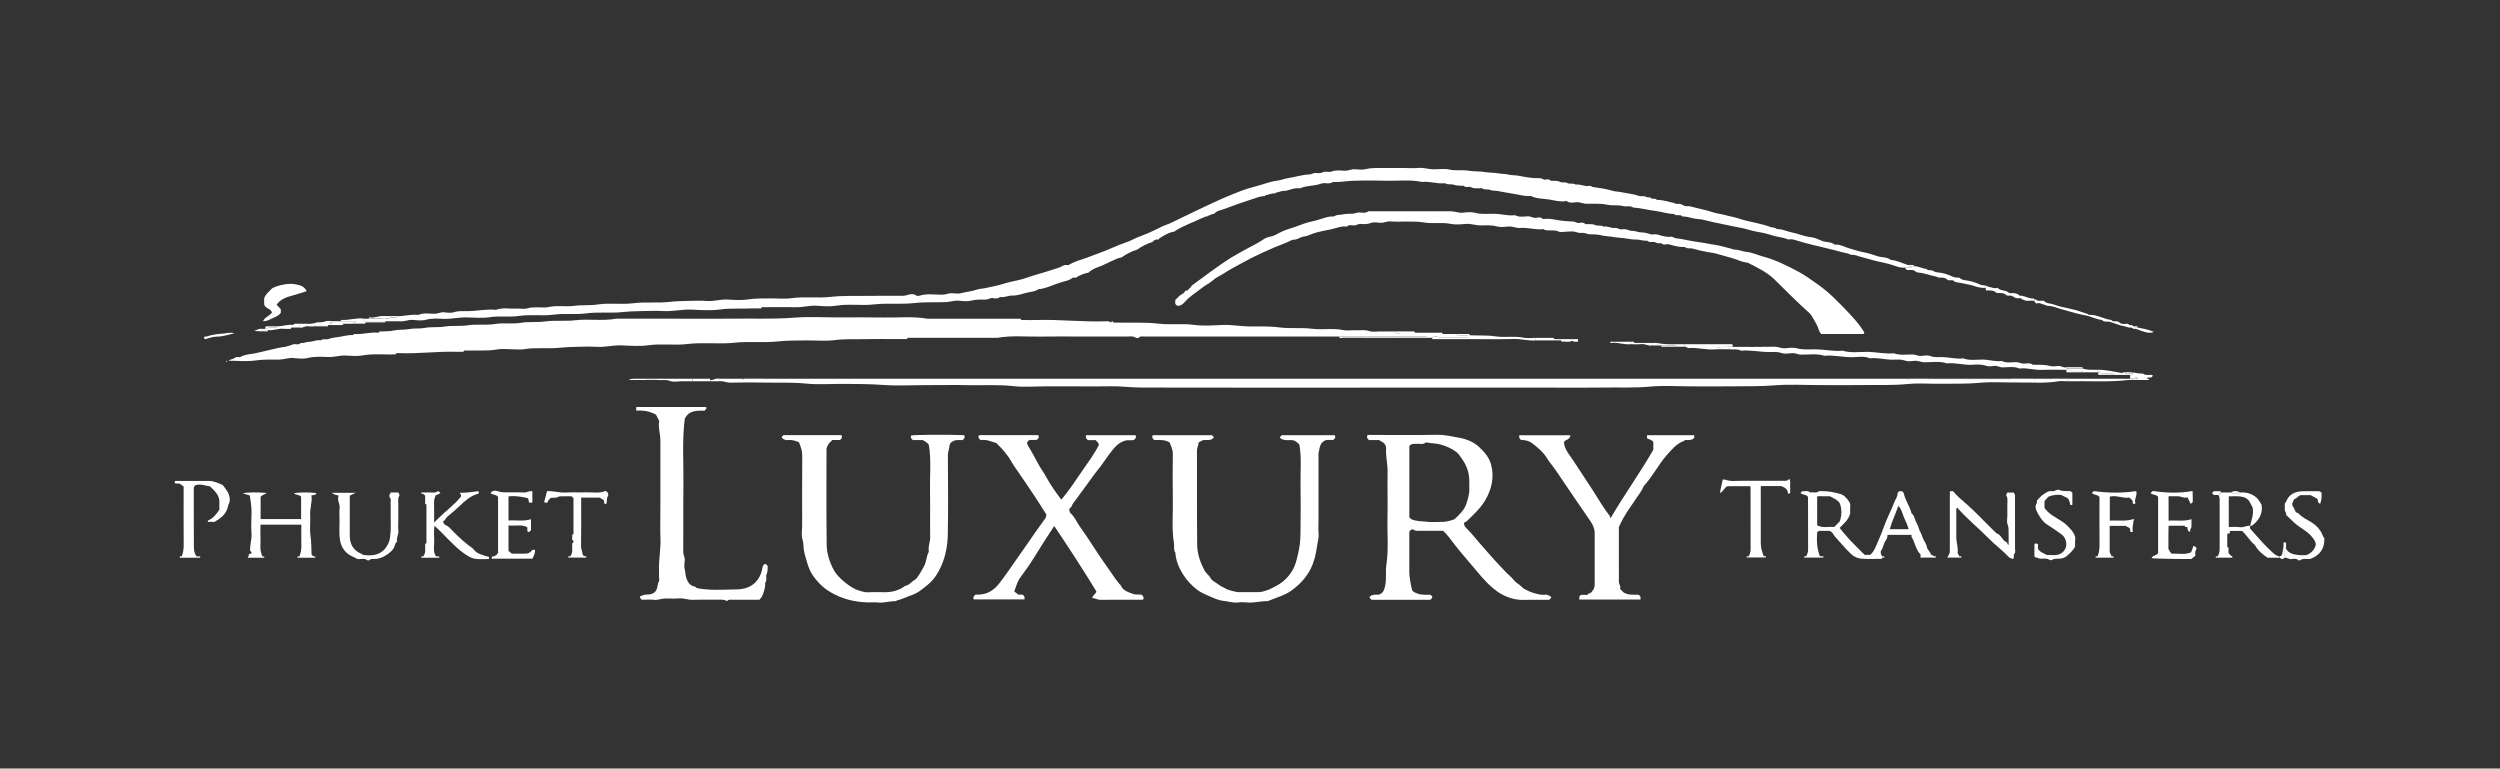 <svg width="283" height="87" viewBox="0 0 283 87" fill="none" xmlns="http://www.w3.org/2000/svg">
<rect x="0" y="0" width="283" height="87" fill="#333333" stroke="none"/>
<path d="M26.726 40.41H26.871C26.991 40.41 27.135 40.454 27.227 40.401C27.737 40.112 28.319 40.103 28.862 39.997C29.396 39.891 29.921 39.747 30.45 39.631C31.07 39.492 31.681 39.319 32.311 39.256C32.388 39.246 33.153 39.011 33.235 38.967C33.499 38.91 33.812 39.102 34.038 38.823C34.37 38.886 34.673 38.688 34.981 38.693C35.428 38.703 35.832 38.424 36.285 38.535C36.568 38.294 36.934 38.482 37.218 38.366C37.651 38.193 38.108 38.203 38.545 38.111C39.017 38.015 39.493 37.909 39.984 37.928C39.998 37.928 40.017 37.851 40.032 37.813H40.176C41.061 37.876 41.927 37.563 42.817 37.664C42.851 37.664 42.894 37.62 42.928 37.592C42.937 37.582 42.928 37.548 42.928 37.524H43.072C43.587 37.5 44.092 37.524 44.611 37.404C45.145 37.284 45.722 37.366 46.285 37.255C46.877 37.139 47.493 37.236 48.108 37.115C48.84 36.976 49.604 37.091 50.36 36.966C51.216 36.827 52.096 36.957 52.976 36.822C53.977 36.673 55.006 36.841 56.026 36.678C57.003 36.519 58.003 36.707 59.004 36.538C59.879 36.389 60.788 36.519 61.693 36.389C62.818 36.23 63.958 36.389 65.103 36.254C66.638 36.072 68.201 36.36 69.74 36.076H76.465C78.707 36.076 80.948 36.1 83.19 36.072C85.412 36.043 87.635 36.139 89.857 35.961C91.536 35.826 93.229 35.932 94.918 35.932C96.606 35.932 98.294 35.908 99.983 35.942C101.652 35.975 103.326 35.783 104.986 36.081H115.544C115.535 36.225 115.631 36.225 115.732 36.225C116.261 36.225 116.79 36.24 117.324 36.225C120.003 36.144 122.678 36.476 125.362 36.365C125.526 36.36 125.641 36.461 125.776 36.485C125.848 36.432 125.877 36.346 125.968 36.37C125.959 36.514 126.055 36.509 126.156 36.514C127.82 36.567 129.485 36.442 131.154 36.639C132.472 36.798 133.804 36.596 135.142 36.774C136.181 36.913 137.258 36.841 138.316 36.788C139.365 36.735 140.39 36.942 141.433 36.957C142.545 36.971 143.651 36.904 144.772 37.058C146.008 37.226 147.278 37.058 148.538 37.217C149.688 37.366 150.857 37.12 152.016 37.361C152.502 37.462 153.026 37.356 153.527 37.385C153.993 37.414 154.46 37.298 154.936 37.462C155.412 37.63 155.932 37.5 156.427 37.52C156.884 37.534 157.341 37.52 157.798 37.52C158.053 37.779 158.375 37.808 158.712 37.808C160.242 37.808 161.767 37.808 163.296 37.808H164.889C164.879 37.948 164.975 37.948 165.071 37.952C165.447 37.967 165.822 37.924 166.202 37.977C166.173 38.092 166.216 38.174 166.096 38.241C165.153 38.241 164.177 38.241 163.195 38.241C163.056 38.241 162.936 38.193 162.806 38.145C162.604 38.068 162.32 37.977 162.137 38.241H161.56C161.473 37.962 161.242 38.106 161.084 38.102C157.914 38.092 154.744 38.092 151.574 38.092H129.73C129.461 38.145 129.162 37.972 128.912 38.227C128.854 38.289 128.648 38.284 128.566 38.227C128.239 38.005 127.878 38.097 127.536 38.097C125.896 38.087 124.256 38.097 122.62 38.097C120.985 38.097 119.388 38.073 117.776 38.102C116.155 38.13 114.529 37.952 112.918 38.241H105.688C104.774 38.241 103.855 38.241 102.941 38.241C102.835 38.241 102.686 38.183 102.681 38.385H101.522C100.339 38.385 99.16 38.361 97.977 38.39C96.818 38.419 95.658 38.347 94.49 38.501C93.422 38.64 92.325 38.52 91.238 38.535C90.17 38.549 89.112 38.535 88.039 38.65C86.432 38.818 84.806 38.621 83.18 38.794C81.405 38.987 79.606 38.727 77.817 38.943C76.355 39.121 74.873 38.876 73.391 39.083C72.42 39.218 71.414 39.145 70.428 39.097C69.452 39.049 68.499 39.323 67.523 39.261C66.825 39.218 66.123 39.242 65.425 39.256C64.718 39.27 64.021 39.294 63.314 39.367C61.996 39.506 60.654 39.304 59.326 39.53C58.903 39.602 58.46 39.54 58.027 39.54C57.426 39.54 56.805 39.453 56.223 39.564C55.632 39.679 55.054 39.67 54.472 39.679C53.871 39.689 53.265 39.679 52.664 39.679C52.568 39.679 52.467 39.679 52.476 39.824H51.755C49.523 39.747 47.3 40.079 45.068 39.968C45.001 39.968 44.929 39.968 44.866 39.992C44.837 40.002 44.833 40.069 44.813 40.108C43.558 40.175 42.302 40.002 41.047 40.233C40.417 40.348 39.753 40.276 39.103 40.247C38.464 40.218 37.858 40.435 37.213 40.415C36.443 40.396 35.669 40.324 34.885 40.516C34.365 40.646 33.778 40.584 33.235 40.531C32.682 40.473 32.176 40.694 31.633 40.704C30.738 40.714 29.853 40.666 28.949 40.8C27.943 40.949 26.9 40.834 25.875 40.834C26.149 40.627 26.5 40.656 26.726 40.401V40.41Z" fill="white"/>
<path d="M136.672 24.495C136.624 24.495 136.576 24.495 136.528 24.495C136.062 24.697 135.59 24.885 135.133 25.111C135.027 25.164 134.917 25.183 134.825 25.231C134.181 25.548 133.493 25.789 132.916 26.236H132.771C132.208 26.381 131.713 26.674 131.232 26.987C131.203 27.006 131.198 27.064 131.179 27.107C131.131 27.107 131.083 27.107 131.035 27.107C130.789 27.097 130.602 27.208 130.458 27.395C129.832 27.588 129.25 27.877 128.721 28.261C128.096 28.454 127.514 28.742 126.984 29.127C126.518 29.209 126.109 29.44 125.681 29.623C125.272 29.796 124.897 30.027 124.469 30.176C124.041 30.325 123.564 30.513 123.218 30.864C122.867 30.893 122.121 31.191 121.77 31.441C121.65 31.441 121.486 31.388 121.414 31.451C121.049 31.754 120.592 31.821 120.168 31.941C119.288 32.191 118.47 32.658 117.537 32.745C117.138 33.033 116.633 33.024 116.19 33.144C115.675 33.283 115.132 33.476 114.588 33.457C114.112 33.442 113.679 33.721 113.203 33.615C112.967 33.846 112.659 33.788 112.4 33.745C112.092 33.697 111.875 33.913 111.591 33.913C111.057 33.913 110.528 33.88 109.985 34.024C109.533 34.144 109.023 34.087 108.546 34.039C108.041 33.99 107.58 34.178 107.089 34.197C105.906 34.25 104.722 34.169 103.534 34.303C102.004 34.481 100.446 34.284 98.897 34.462C97.507 34.621 96.097 34.37 94.693 34.601C93.966 34.722 93.202 34.664 92.456 34.611C91.691 34.553 90.96 34.784 90.205 34.775C88.978 34.755 87.747 34.765 86.52 34.775C86.405 34.775 86.212 34.674 86.188 34.914H85.029C83.87 34.981 82.715 34.866 81.546 35.029C80.483 35.174 79.382 35.102 78.299 35.049C77.227 34.996 76.178 35.27 75.105 35.212C74.335 35.174 73.566 35.193 72.796 35.212C72.046 35.232 71.295 35.241 70.54 35.323C69.15 35.477 67.74 35.289 66.336 35.477C65.143 35.636 63.926 35.448 62.709 35.616C61.396 35.794 60.058 35.568 58.726 35.766C57.653 35.929 56.556 35.732 55.46 35.905C54.589 36.04 53.68 35.944 52.79 35.929C51.914 35.915 51.058 36.131 50.178 36.093C49.529 36.064 48.874 36.016 48.211 36.198C47.739 36.328 47.205 36.251 46.7 36.213C46.2 36.174 45.738 36.444 45.243 36.367H43.65C42.866 36.367 42.082 36.367 41.298 36.367C41.279 36.367 41.255 36.357 41.236 36.343C41.216 36.328 41.202 36.309 41.188 36.295V36.083H41.765C42.308 36.083 42.866 36.016 43.395 36.102C43.934 36.189 44.415 35.727 44.949 36.04V35.794C45.752 35.804 46.541 35.549 47.349 35.65C47.941 35.386 48.562 35.511 49.168 35.52C49.553 35.53 49.88 35.309 50.265 35.352C50.645 35.395 51.068 35.458 51.414 35.337C51.934 35.164 52.444 35.227 52.954 35.222C54.022 35.208 55.075 34.967 56.148 35.073C56.908 34.784 57.701 34.977 58.476 34.933C58.885 34.909 59.327 35.025 59.698 34.904C60.078 34.779 60.434 34.808 60.804 34.789C61.213 34.77 61.641 34.861 62.031 34.77C63.022 34.534 64.027 34.755 65.008 34.621C65.884 34.5 66.769 34.601 67.625 34.471C68.986 34.26 70.348 34.5 71.69 34.327C73.051 34.154 74.408 34.327 75.754 34.178C76.462 34.096 77.164 34.077 77.866 34.063C78.588 34.048 79.314 34.019 80.036 34.072C80.825 34.13 81.58 33.861 82.364 33.909C83.133 33.952 83.922 34.01 84.673 33.894C85.505 33.764 86.323 33.793 87.15 33.779C87.968 33.764 88.805 33.87 89.608 33.755C91.085 33.548 92.571 33.774 94.034 33.606C95.395 33.447 96.747 33.524 98.099 33.495C99.45 33.466 100.797 33.495 102.149 33.485C102.351 33.485 102.543 33.457 102.755 33.384C103.034 33.288 103.409 33.235 103.712 33.442C103.832 33.524 103.957 33.514 104.054 33.481C104.915 33.202 105.8 33.37 106.67 33.36C107.055 33.355 107.387 33.173 107.767 33.192C108.128 33.211 108.513 33.279 108.845 33.178C109.408 33.009 110.004 33 110.562 32.788C110.827 32.687 111.144 32.692 111.438 32.634C112.212 32.48 112.982 32.316 113.742 32.081C114.271 31.917 114.843 31.821 115.392 31.686C116.108 31.513 116.796 31.229 117.503 31.032C118.302 30.816 119.086 30.537 119.875 30.296C120.086 30.234 120.269 30.08 120.481 30.022C120.635 29.979 120.813 30.012 120.938 30.012C121.496 29.68 122.073 29.483 122.641 29.305C123.199 29.132 123.728 28.892 124.276 28.704C125.392 28.319 126.446 27.776 127.571 27.4C127.971 27.266 128.336 27.04 128.731 26.881C129.269 26.664 129.823 26.472 130.337 26.222C130.674 26.058 131.03 25.914 131.367 25.726C131.732 25.52 132.156 25.423 132.536 25.236C133.498 24.764 134.465 24.298 135.431 23.841C136.581 23.302 137.726 22.744 138.895 22.253C139.919 21.825 140.958 21.387 142.041 21.123C142.897 20.916 143.705 20.56 144.59 20.449C145.009 20.396 145.413 20.223 145.846 20.156C146.24 20.093 146.644 20.007 147.039 19.916C147.409 19.834 147.813 19.762 148.203 19.752C148.487 19.742 148.708 19.535 149.011 19.584C149.276 19.622 149.545 19.608 149.829 19.473C150.064 19.362 150.43 19.531 150.68 19.434C151.171 19.242 151.661 19.29 152.142 19.324C152.58 19.358 152.96 19.136 153.384 19.16C153.792 19.18 154.225 19.247 154.61 19.146C155.365 18.953 156.116 19.04 156.871 19.021C157.617 19.002 158.367 19.021 159.113 19.021C159.594 19.021 160.08 19.059 160.561 19.011C161.162 18.949 161.725 19.17 162.312 19.165C162.889 19.165 163.49 19.064 164.043 19.189C164.803 19.358 165.563 19.204 166.299 19.329C166.91 19.434 167.526 19.372 168.118 19.478C168.608 19.569 169.104 19.526 169.575 19.617C169.97 19.694 170.374 19.665 170.744 19.762C171.138 19.867 171.538 19.819 171.918 19.896C172.716 20.055 173.515 20.204 174.333 20.17C174.554 20.161 174.684 20.372 174.924 20.334C175.117 20.305 175.347 20.238 175.525 20.445C175.569 20.493 175.708 20.459 175.8 20.464C176.074 20.474 176.343 20.449 176.617 20.594C176.848 20.719 177.142 20.565 177.435 20.724C177.685 20.863 178.08 20.69 178.373 20.897C178.898 20.82 179.379 21.142 179.903 21.041C180.081 21.007 180.206 21.157 180.35 21.176C181.096 21.282 181.837 21.378 182.558 21.604C182.832 21.691 183.14 21.676 183.438 21.739C184.15 21.888 184.877 21.945 185.574 22.186C185.791 22.258 186.099 22.143 186.262 22.258C186.479 22.412 186.729 22.239 186.921 22.436C187.08 22.595 187.397 22.378 187.556 22.633C187.912 22.59 188.244 22.715 188.586 22.758C188.816 22.792 189.023 22.898 189.249 22.912C189.485 22.932 189.653 23.129 189.913 23.076C190.168 23.023 190.409 23.172 190.62 23.278C190.861 23.398 191.087 23.307 191.313 23.36C191.948 23.509 192.583 23.663 193.218 23.826C193.694 23.951 194.161 24.139 194.647 24.206C194.901 24.24 195.137 24.312 195.378 24.37C195.945 24.509 196.523 24.625 197.076 24.812C197.634 25.005 198.216 25.087 198.779 25.236C199.322 25.38 199.885 25.476 200.4 25.693C200.611 25.779 200.847 25.726 200.987 25.832C201.169 25.972 201.338 25.933 201.52 25.957C201.944 26.015 202.333 26.207 202.762 26.289C203.512 26.433 204.209 26.77 204.994 26.847C205.417 26.89 205.85 27.102 206.259 27.27C206.72 27.463 207.274 27.333 207.678 27.689C208.298 27.631 208.813 27.973 209.376 28.127C209.895 28.266 210.405 28.454 210.934 28.55C211.492 28.651 212.026 28.834 212.555 29.007C213.046 29.171 213.614 29.065 214.042 29.425C214.73 29.474 215.336 29.791 215.971 30.003C216.014 30.017 216.067 30.003 216.115 30.003C216.129 30.219 216.293 30.128 216.404 30.147C216.413 30.277 216.331 30.291 216.23 30.291C216.048 30.291 215.865 30.291 215.682 30.291C215.326 30.33 214.985 30.267 214.657 30.147C213.936 29.878 213.19 29.724 212.44 29.56C211.829 29.425 211.233 29.214 210.622 29.07C210.29 28.993 209.977 28.81 209.631 28.848C209.443 28.867 209.337 28.728 209.183 28.699C208.409 28.545 207.658 28.3 206.889 28.127C205.792 27.872 204.7 27.617 203.618 27.294C203.281 27.194 202.92 27.035 202.535 27.102C202.425 27.121 202.319 27.073 202.208 27.03C201.867 26.905 201.501 26.857 201.145 26.78C200.828 26.712 200.496 26.607 200.178 26.51C199.462 26.289 198.716 26.251 197.999 26.02C197.494 25.856 196.941 25.774 196.407 25.664C195.589 25.491 194.767 25.322 193.949 25.154C193.348 25.029 192.766 24.822 192.14 24.784C191.573 24.75 191.034 24.485 190.452 24.505C190.197 24.192 189.745 24.524 189.485 24.216C188.812 24.23 188.177 23.98 187.513 23.898C186.633 23.788 185.762 23.552 184.867 23.49C184.526 23.239 184.126 23.427 183.77 23.336C183.164 23.172 182.534 23.307 181.952 23.177C181.144 22.999 180.345 23.085 179.547 23.066C179.167 23.057 178.84 22.859 178.45 22.893C178.089 22.927 177.695 23.018 177.353 22.768C177.32 22.744 177.257 22.758 177.209 22.768C176.589 22.874 175.982 22.686 175.396 22.59C174.708 22.475 173.977 22.518 173.327 22.196C173.25 22.157 173.135 22.186 173.039 22.191C172.456 22.205 171.903 22.018 171.345 21.941C170.73 21.859 170.128 21.715 169.517 21.618C169.224 21.57 168.931 21.609 168.632 21.484C168.392 21.383 168.084 21.527 167.824 21.334C167.733 21.267 167.545 21.33 167.401 21.32C167.103 21.306 166.809 21.354 166.511 21.19C166.28 21.065 165.943 21.306 165.708 21.036C165.688 21.012 165.616 21.032 165.568 21.032C165.222 21.032 164.885 21.012 164.539 20.906C164.24 20.815 163.884 20.945 163.591 20.743C163.577 20.733 163.543 20.743 163.519 20.743C162.663 20.829 161.83 20.497 160.974 20.599C159.675 20.315 158.362 20.488 157.054 20.459C155.75 20.43 154.447 20.421 153.148 20.464C152.397 20.488 151.652 20.647 150.892 20.599C150.622 20.791 150.31 20.767 150.012 20.733C149.694 20.695 149.42 20.849 149.136 20.911C148.496 21.046 147.818 21.036 147.207 21.306C147.188 21.315 147.164 21.325 147.145 21.32C146.572 21.233 146.062 21.484 145.528 21.609C145.119 21.561 144.759 21.763 144.369 21.83C144.369 21.83 144.369 21.873 144.369 21.897C143.96 21.849 143.599 22.051 143.21 22.119C143.21 22.119 143.21 22.162 143.21 22.186C142.705 22.196 142.248 22.388 141.776 22.537C140.699 22.874 139.636 23.259 138.582 23.658C138.193 23.807 137.721 23.85 137.423 24.216C137.154 24.197 136.951 24.404 136.701 24.442C136.701 24.442 136.701 24.485 136.701 24.509L136.672 24.495Z" fill="white"/>
<path d="M134.934 32.308C136.377 31.26 137.787 30.163 139.292 29.206C139.682 28.956 140.115 28.749 140.514 28.508C141.322 28.022 142.203 27.666 142.987 27.118C143.198 26.969 143.482 26.844 143.79 26.791C144.175 26.719 144.541 26.517 144.892 26.324C145.469 26.012 146.104 25.867 146.71 25.646C147.302 25.43 147.874 25.194 148.499 25.069C149.091 24.949 149.664 24.732 150.246 24.573C150.462 24.516 150.664 24.492 150.861 24.511C151.073 24.53 151.184 24.357 151.381 24.343C151.915 24.309 152.439 24.16 152.987 24.198C153.305 24.222 153.598 24.02 153.94 24.054C154.257 24.083 154.594 24.14 154.897 23.929C154.979 23.871 155.133 23.919 155.253 23.919C158.24 23.919 161.232 23.919 164.22 23.919C164.686 23.919 165.124 24.131 165.605 24.078C166.057 24.025 166.548 23.972 166.971 24.087C167.75 24.299 168.53 24.179 169.304 24.203C170.035 24.227 170.747 24.463 171.488 24.357C171.955 24.607 172.46 24.511 172.946 24.487C173.268 24.468 173.508 24.679 173.826 24.66C174.09 24.645 174.398 24.516 174.644 24.775C174.677 24.814 174.783 24.799 174.85 24.79C175.471 24.689 176.067 24.901 176.669 24.968C177.131 25.021 177.592 25.074 178.059 25.074C178.319 25.074 178.511 25.295 178.795 25.232C179.011 25.184 179.261 25.165 179.459 25.362C179.497 25.401 179.598 25.362 179.67 25.367C179.993 25.396 180.305 25.333 180.632 25.492C180.883 25.612 181.239 25.434 181.503 25.656C181.96 25.545 182.364 25.863 182.816 25.805C183.095 25.766 183.321 26.021 183.624 25.959C183.894 25.901 184.163 25.978 184.437 26.079C184.683 26.175 184.967 26.103 185.25 26.209C185.553 26.324 185.924 26.296 186.27 26.353C186.588 26.406 186.871 26.599 187.218 26.531C187.54 26.469 187.858 26.637 188.161 26.704C188.483 26.772 188.805 26.844 189.118 26.801C189.363 26.767 189.498 26.945 189.71 26.969C190.599 27.06 191.456 27.32 192.35 27.416C192.913 27.479 193.466 27.628 194.039 27.7C194.751 27.791 195.443 28.027 196.141 28.2C196.184 28.21 196.223 28.258 196.261 28.258C196.776 28.224 197.247 28.479 197.733 28.523C198.387 28.58 198.95 28.869 199.556 29.033C200.985 29.413 202.308 30.076 203.607 30.769C204.362 31.173 205.059 31.698 205.766 32.188C207.113 33.131 208.239 34.329 209.365 35.512C209.966 36.147 210.548 36.821 211.01 37.576C211.034 37.609 211.024 37.667 211.029 37.71C211.019 37.73 211.01 37.754 210.995 37.768C210.981 37.787 210.957 37.807 210.942 37.807C209.355 37.807 207.763 37.807 206.185 37.807C205.858 37.556 205.877 37.148 205.694 36.835C205.454 36.431 205.122 35.709 204.843 35.459C203.467 34.228 202.178 32.914 200.86 31.625C199.989 30.779 198.888 30.274 197.815 29.725C197.242 29.696 196.733 29.417 196.203 29.254C195.583 29.061 194.948 28.917 194.327 28.725C194.034 28.633 193.702 28.6 193.385 28.547C192.783 28.446 192.187 28.306 191.6 28.138C191.316 28.056 190.984 28.2 190.734 27.965C190.152 27.984 189.594 27.864 189.041 27.686C188.844 27.623 188.608 27.662 188.391 27.681C188.194 27.7 188.079 27.464 187.872 27.532C187.603 27.618 187.401 27.363 187.136 27.383C186.91 27.397 186.66 27.455 186.472 27.243C186.049 27.296 185.635 27.108 185.231 27.118C184.635 27.137 184.072 26.954 183.485 26.926C183.129 26.906 182.749 26.849 182.388 26.791C182.023 26.728 181.638 26.738 181.296 26.642C180.825 26.512 180.368 26.541 179.901 26.517C179.627 26.502 179.391 26.324 179.093 26.363C178.848 26.396 178.607 26.339 178.352 26.252C178.025 26.142 177.636 26.228 177.275 26.228C176.986 26.228 176.649 26.324 176.419 26.204C176.111 26.045 175.822 26.108 175.529 26.084C175.254 26.06 174.961 26.137 174.721 25.939C174.706 25.93 174.672 25.939 174.648 25.939C173.792 26.045 172.955 25.728 172.104 25.805C171.642 25.848 171.243 25.603 170.786 25.641C170.329 25.68 169.843 25.747 169.42 25.627C168.804 25.454 168.198 25.516 167.592 25.516C167.024 25.516 166.49 25.295 165.913 25.348C165.34 25.401 164.739 25.454 164.181 25.338C163.209 25.136 162.223 25.353 161.276 25.194C159.967 24.973 158.659 25.155 157.355 25.064C156.97 25.035 156.639 25.256 156.258 25.223C155.898 25.189 155.498 25.117 155.186 25.242C154.782 25.401 154.397 25.367 154.007 25.348C153.709 25.333 153.497 25.559 153.199 25.516C152.954 25.483 152.675 25.43 152.463 25.651C151.823 25.55 151.237 25.848 150.635 25.968C149.981 26.103 149.308 26.209 148.663 26.43C148.307 26.555 147.946 26.743 147.585 26.781C147.181 26.825 146.902 27.128 146.479 27.128C146.215 27.128 145.911 27.354 145.618 27.464C143.848 28.148 142.116 28.917 140.457 29.846C139.812 30.206 139.143 30.543 138.532 30.952C138.119 31.231 137.643 31.409 137.267 31.755C136.897 32.097 136.416 32.289 136.036 32.607C135.406 33.126 134.679 33.53 134.141 34.16C133.929 34.41 133.669 34.608 133.385 34.622C133.179 34.617 133.14 34.473 133.039 34.41V33.958C133.28 33.766 133.453 33.468 133.765 33.319C133.958 33.227 134.107 33.083 134.194 32.886H134.434C134.554 32.669 134.824 32.568 134.915 32.308H134.934Z" fill="white"/>
<path d="M175.585 67.549C175.619 67.741 175.45 67.794 175.368 67.9C174.402 67.9 173.44 67.881 172.477 67.905C171.511 67.934 170.635 67.65 169.817 67.169C169.505 66.986 169.211 66.75 168.932 66.515C168.11 65.817 167.441 64.971 166.753 64.157C166.065 63.34 165.353 62.536 164.694 61.69C164.266 61.141 163.877 60.555 163.357 60.083C162.486 60.083 161.621 60.088 160.755 60.083C160.505 60.083 160.25 60.141 160.009 59.953C159.894 59.862 159.687 59.953 159.533 60.184V61.536C159.533 62.594 159.533 63.657 159.533 64.716C159.533 65.086 159.586 65.447 159.648 65.817C159.711 66.178 159.764 66.534 159.894 66.899C160.5 67.352 161.216 67.352 161.924 67.318C161.996 67.438 162.145 67.472 162.14 67.544C162.121 67.756 161.986 67.799 161.919 67.895H155.266C155.18 67.794 155.021 67.741 155.04 67.563C155.333 67.251 155.713 67.328 156.084 67.318C156.584 67.154 156.7 66.779 156.805 66.279C156.974 65.495 156.82 64.716 156.935 63.951C157.205 62.19 157.022 60.425 157.06 58.659C157.099 56.899 157.051 55.143 157.075 53.382C157.084 52.507 156.849 51.651 156.906 50.766C156.926 50.429 156.7 50.107 156.348 49.967C156.252 49.929 156.199 49.856 156.118 49.813H154.973C154.79 49.669 154.67 49.505 154.814 49.236H155.507C157.893 49.236 160.278 49.26 162.664 49.221C163.54 49.207 164.377 49.404 165.214 49.558C166.012 49.707 166.835 50.034 167.436 50.602C168.009 51.141 168.562 51.757 168.783 52.56C169.178 53.993 168.87 55.331 168.153 56.586C167.609 57.538 166.787 58.265 166.008 59.025C165.95 59.083 165.844 59.092 165.767 59.121C165.632 59.52 165.974 59.761 166.157 59.953C166.638 60.449 167.066 60.983 167.508 61.502C168.48 62.638 169.476 63.744 170.515 64.817C170.717 65.023 170.943 65.197 171.135 65.403C171.366 65.649 171.573 65.947 171.857 66.101C172.141 66.255 172.299 66.529 172.559 66.673C172.93 66.875 173.324 67.058 173.728 67.159C174.127 67.26 174.541 67.385 174.964 67.318C175.219 67.275 175.373 67.477 175.575 67.544L175.585 67.549ZM159.533 58.597C159.648 58.626 159.692 58.741 159.812 58.794C160.307 59.011 160.846 58.986 161.361 59.049C162.049 59.14 162.756 59.073 163.453 59.068C163.699 59.068 164.574 58.856 164.69 58.741C165.137 58.298 165.618 57.885 165.892 57.288C166.06 56.928 166.32 55.956 166.325 55.586C166.325 55.225 166.325 54.864 166.325 54.503C166.335 53.536 166.032 52.68 165.464 51.896C165.272 51.631 165.098 51.343 164.839 51.15C164.276 50.737 163.631 50.453 162.958 50.294C162.515 50.188 162.044 50.193 161.592 50.102C161.524 50.087 161.423 50.068 161.38 50.102C161.087 50.352 160.745 50.217 160.423 50.236C160.105 50.256 159.769 50.198 159.538 50.477V58.587L159.533 58.597Z" fill="white"/>
<path d="M234.038 43.158C233.678 43.158 233.307 43.105 232.956 43.168C231.484 43.418 230.007 43.274 228.531 43.298C227.035 43.322 225.534 43.197 224.052 43.336C222.691 43.466 221.339 43.418 219.987 43.442C218.612 43.471 217.231 43.341 215.87 43.476C214.22 43.639 212.58 43.558 210.939 43.587C209.251 43.615 207.562 43.591 205.879 43.591C204.195 43.591 202.545 43.486 200.89 43.62C199.337 43.75 197.793 43.707 196.249 43.731C194.656 43.755 193.069 43.736 191.477 43.736C189.884 43.736 188.331 43.62 186.777 43.765C184.983 43.933 183.198 43.837 181.409 43.87C179.6 43.904 177.791 43.88 175.987 43.88H154.365C145.976 43.88 137.587 43.89 129.202 43.87C128.019 43.87 126.836 43.697 125.647 43.726C124.421 43.76 123.189 43.736 121.958 43.736H118.34C117.133 43.736 115.916 43.846 114.728 43.712C113.078 43.524 111.438 43.63 109.797 43.601C108.133 43.567 106.473 43.596 104.809 43.596C103.145 43.596 101.475 43.692 99.821 43.567C98.392 43.462 96.968 43.471 95.54 43.457C94.092 43.442 92.634 43.567 91.205 43.418C89.772 43.269 88.348 43.346 86.924 43.312C85.505 43.279 84.081 43.283 82.657 43.317C82.273 43.327 81.936 43.134 81.561 43.154C81.176 43.173 80.791 43.154 80.406 43.154V43.009C80.719 43.081 80.964 42.817 81.282 42.855C81.566 42.894 81.854 42.865 82.143 42.865C82.128 42.956 82.181 43.005 82.258 43.009C82.859 43.009 83.456 43.009 84.057 43.009C84.129 43.009 84.187 42.956 84.173 42.865H86.631C86.616 42.956 86.669 43.005 86.746 43.009C86.963 43.019 87.179 43.009 87.396 43.009H215.35C215.567 43.009 215.783 43.014 216 43.009C216.077 43.009 216.13 42.961 216.115 42.865H218.285C218.309 43.105 218.501 43.005 218.617 43.005C220.084 43.009 221.556 43.005 223.023 43.005C224.49 43.005 225.818 43.005 227.213 43.005C227.328 43.005 227.52 43.105 227.544 42.865H230.291C230.277 42.956 230.33 43.005 230.407 43.009C230.96 43.014 231.508 43.014 232.061 43.009C232.134 43.009 232.191 42.956 232.177 42.865H234.058V43.154L234.038 43.158Z" fill="white"/>
<path d="M147.095 50.351C146.888 50.105 146.701 49.932 146.441 49.85C145.941 49.745 145.373 49.976 144.911 49.581C144.873 49.432 145.002 49.374 145.099 49.264H151.083C151.227 49.461 151.131 49.629 150.929 49.802H150.15C149.351 50.053 149.404 50.74 149.255 51.308C149.226 51.419 149.255 51.549 149.255 51.669V58.827C149.255 59.356 149.221 59.89 149.264 60.414C149.308 60.919 149.144 61.391 149.082 61.867C148.966 62.704 148.779 63.541 148.399 64.325C147.884 65.378 147.109 66.186 146.176 66.86C145.387 67.427 144.43 67.649 143.555 68.034C143.516 68.053 143.463 68.048 143.415 68.048C142.66 68.038 141.924 68.279 141.159 68.197C140.827 68.163 140.481 68.154 140.149 68.197C139.572 68.274 139.033 68.062 138.475 68.014C137.941 67.966 137.412 67.707 136.897 67.485C136.402 67.273 135.897 67.057 135.478 66.73C134.867 66.254 134.333 65.686 133.915 65.017C133.443 64.257 133.107 63.459 133.049 62.555C132.818 62.237 132.957 61.871 132.9 61.53C132.616 59.846 132.799 58.148 132.765 56.455C132.731 54.767 132.746 53.083 132.765 51.395C132.77 50.885 132.549 50.476 132.404 50.086C131.813 49.721 131.216 49.831 130.668 49.807C130.48 49.663 130.365 49.519 130.49 49.264H137.181C137.243 49.321 137.397 49.374 137.388 49.567C137.037 49.923 136.575 49.778 136.151 49.817C136.017 49.985 135.685 49.956 135.67 50.178C135.651 50.461 135.497 50.692 135.497 50.986C135.512 54.55 135.483 58.12 135.521 61.684C135.536 62.723 135.882 63.728 136.392 64.642C136.556 64.936 136.883 65.133 137.051 65.455C137.219 65.778 137.59 65.898 137.859 66.114C138.157 66.345 138.513 66.504 138.85 66.687C139.042 66.793 139.956 67.033 140.154 67.033C140.899 67.033 141.65 67.033 142.395 67.033C142.857 67.033 143.285 66.879 143.709 66.711C143.978 66.6 144.223 66.441 144.483 66.311C145.464 65.826 146.321 64.835 146.648 63.8C146.859 63.127 147.013 62.449 147.119 61.746C147.215 61.107 147.21 60.481 147.22 59.851C147.239 58.187 147.249 56.527 147.22 54.863C147.196 53.362 147.35 51.861 147.095 50.356V50.351Z" fill="white"/>
<path d="M90.448 50.062C89.986 49.865 89.582 49.764 89.159 49.817C88.885 49.85 88.687 49.711 88.495 49.567C88.471 49.408 88.61 49.365 88.687 49.254H95.239C95.388 49.485 95.278 49.648 95.085 49.807H94.234C93.979 50.048 93.69 50.255 93.56 50.812C93.56 54.295 93.531 57.98 93.579 61.665C93.594 62.704 93.931 63.714 94.441 64.628C94.888 65.426 96.379 66.629 97.245 66.855C97.567 66.937 97.894 67.071 98.26 67.047C98.885 67.009 99.511 67.033 100.141 67.038C100.987 67.047 101.767 66.841 102.45 66.326C102.916 66.268 103.162 65.85 103.542 65.647C103.878 65.469 104.335 64.56 104.581 64.137C104.884 63.613 104.845 62.997 105.134 62.482C105.143 62.463 105.148 62.434 105.143 62.415C105.033 61.867 105.307 61.357 105.297 60.813C105.269 59.053 105.312 57.297 105.278 55.536C105.244 53.8 105.437 52.053 105.143 50.346C104.97 50.086 104.711 49.966 104.456 49.812H103.335C103.162 49.687 103.065 49.533 103.118 49.312C103.205 49.211 107.068 49.177 109.141 49.259C109.266 49.49 109.175 49.663 108.968 49.817C108.77 49.817 108.554 49.812 108.338 49.817C107.943 49.831 107.505 50.096 107.481 50.461C107.457 50.837 107.294 51.168 107.299 51.553C107.318 54.541 107.351 57.532 107.289 60.52C107.265 61.693 107.063 62.872 106.587 63.983C106.216 64.844 105.726 65.628 104.999 66.21C104.441 66.658 103.907 67.139 103.171 67.379C102.628 67.557 102.113 67.851 101.536 67.966C101.478 67.976 101.44 68.058 101.353 68.053C100.694 68.038 100.059 68.279 99.385 68.202C99.005 68.159 98.616 68.202 98.231 68.192C96.73 68.154 95.311 67.803 94.012 67.033C93.18 66.537 92.502 65.869 91.963 65.061C91.53 64.406 91.304 63.497 91.064 62.607C90.924 62.088 90.996 61.568 90.838 61.049C90.688 60.563 90.804 60 90.804 59.466C90.804 56.816 90.794 54.165 90.814 51.515C90.814 50.986 90.626 50.538 90.443 50.067L90.448 50.062Z" fill="white"/>
<path d="M118.441 58.23C118.018 57.566 117.662 56.984 117.282 56.416C116.473 55.204 115.675 53.992 114.833 52.804C114.516 52.357 114.299 51.852 113.938 51.428C113.746 51.202 113.573 50.952 113.361 50.736C113.159 50.529 112.952 50.327 112.774 50.149C112.168 49.985 111.62 49.692 111.019 49.831C110.821 49.668 110.677 49.519 110.821 49.254H117.527C117.652 49.475 117.589 49.653 117.334 49.802H116.536C116.305 49.956 116.17 50.105 116.339 50.389C116.724 51.048 117.113 51.702 117.46 52.381C117.767 52.987 118.181 53.516 118.503 54.117C118.956 54.954 119.518 55.733 120.139 56.561C121.01 55.546 121.697 54.478 122.414 53.434C123.116 52.41 123.877 51.423 124.396 50.355C124.348 50.052 124.136 49.985 124.026 49.822H123.145C123.073 49.74 122.977 49.663 122.934 49.567C122.9 49.49 122.929 49.384 122.929 49.264H128.518C128.687 49.461 128.562 49.624 128.379 49.788C128.076 49.898 127.744 49.783 127.417 49.865C126.705 50.048 126.243 50.543 125.834 51.067C125.281 51.77 124.815 52.535 124.242 53.232C123.78 53.795 123.381 54.415 122.934 54.997C122.443 55.632 122.005 56.306 121.51 56.931C121.337 57.148 121.313 57.46 121.077 57.532C120.981 57.821 121.13 58.038 121.212 58.114C121.678 58.552 121.899 59.144 122.265 59.644C122.785 60.361 123.27 61.102 123.751 61.847C124.454 62.939 125.209 63.993 125.945 65.061C126.19 65.421 126.44 65.777 126.719 66.109C126.768 66.162 126.844 66.201 126.869 66.263C127.128 66.889 127.715 67.018 128.264 67.235C128.595 67.365 128.918 67.254 129.23 67.326C129.413 67.447 129.481 67.61 129.437 67.822C129.399 67.846 129.365 67.889 129.327 67.889C127.734 67.889 126.147 67.879 124.555 67.899C124.218 67.899 123.963 67.697 123.646 67.706C123.679 67.355 124.016 67.288 124.112 66.951C122.616 64.498 121.019 62.04 119.34 59.543C118.912 60.197 118.532 60.77 118.157 61.352C117.527 62.343 116.935 63.363 116.262 64.32C115.988 64.714 115.68 65.09 115.415 65.494C115.131 65.931 115.011 66.436 114.814 66.951C114.934 67.043 115.064 67.144 115.276 67.307H115.747C115.978 67.451 116.016 67.624 115.964 67.855H110.23C110.138 67.644 110.191 67.48 110.432 67.307C110.85 67.336 111.322 67.288 111.783 67.105C112.351 66.879 112.779 66.47 113.135 66.018C113.78 65.191 114.367 64.315 114.973 63.454C115.406 62.838 115.834 62.222 116.267 61.602C116.93 60.65 117.58 59.683 118.277 58.749C118.426 58.547 118.441 58.374 118.446 58.215L118.441 58.23Z" fill="white"/>
<path d="M79.927 46.08C80.033 46.292 79.855 46.349 79.763 46.489C78.897 46.479 77.983 46.431 77.512 47.417C77.199 49.923 77.397 52.434 77.363 54.945C77.329 57.452 77.363 59.958 77.344 62.469C77.344 62.83 77.565 63.128 77.512 63.493C77.464 63.825 77.435 64.186 77.522 64.499C77.603 64.792 77.584 65.1 77.671 65.374C77.805 65.778 77.979 66.182 78.46 66.351C78.585 66.394 78.792 66.408 78.859 66.567C80.355 66.875 81.865 66.74 83.361 66.721C84.237 66.711 85.088 66.471 85.69 65.721C86.041 65.283 86.233 64.782 86.315 64.244C86.344 64.051 86.435 63.95 86.555 63.844C86.738 63.806 86.791 63.979 86.902 64.056C86.892 64.378 86.921 64.691 86.777 65.018C86.647 65.302 86.882 65.677 86.618 65.961C86.661 66.432 86.498 66.856 86.353 67.293C86.272 67.544 86.137 67.698 85.969 67.89C84.954 67.89 83.919 67.89 82.89 67.89C82.683 67.89 82.462 67.837 82.298 68.049C82.115 67.928 81.923 67.885 81.707 67.885C80.595 67.895 79.489 67.866 78.383 67.9C77.858 67.914 77.377 67.683 76.848 67.736C76.348 67.784 75.838 67.746 75.328 67.746C74.886 67.746 74.472 67.957 74.015 67.9C73.563 67.847 73.101 67.89 72.654 67.89C72.586 67.784 72.442 67.746 72.442 67.606C72.456 67.563 72.466 67.496 72.49 67.486C72.721 67.394 72.942 67.298 73.216 67.303C73.976 67.317 74.371 66.995 74.448 66.23C74.472 65.971 74.679 65.778 74.621 65.494C74.573 65.24 74.621 64.965 74.607 64.701C74.534 63.46 74.813 62.243 74.765 61.002C74.717 59.775 74.756 58.544 74.756 57.312V53.55C74.756 52.319 74.756 51.092 74.756 49.861C74.756 49.106 74.481 48.37 74.626 47.663C74.491 47.393 74.38 47.172 74.27 46.951C73.587 46.556 72.827 46.422 72.023 46.489V46.07H79.932L79.927 46.08Z" fill="white"/>
<path d="M183.385 66.658C183.559 66.831 183.712 66.985 183.804 67.076C184.391 67.408 184.963 67.298 185.483 67.322C185.714 67.456 185.742 67.634 185.699 67.865H178.767C178.777 67.745 178.767 67.625 178.796 67.519C178.811 67.456 178.892 67.413 178.969 67.336H179.71C179.792 67.129 180.008 67.197 180.129 67.062C180.345 66.807 180.518 66.562 180.518 66.206C180.509 64.253 180.509 62.3 180.518 60.347C180.518 59.822 180.292 59.356 180.018 58.966C179.532 58.273 179.046 57.571 178.58 56.874C177.786 55.685 176.968 54.512 176.17 53.324C175.824 52.809 175.41 52.342 175.083 51.818C174.664 51.145 174.077 50.668 173.466 50.192C173.067 49.879 172.644 49.817 172.182 49.798C171.994 49.677 171.937 49.509 171.985 49.269H177.767C177.748 49.562 177.555 49.701 177.32 49.812C177.281 49.831 177.233 49.846 177.199 49.87C177.161 49.899 177.132 49.937 177.045 50.019C177.06 50.192 177.065 50.38 177.156 50.62C177.353 51.149 177.714 51.549 178.007 52.006C178.782 53.208 179.59 54.387 180.36 55.589C180.971 56.547 181.538 57.528 182.24 58.427C182.274 58.475 182.212 58.572 182.327 58.639C183.857 56.017 185.641 53.55 187.157 50.914V50.038C186.998 49.802 186.714 49.745 186.469 49.629C186.406 49.519 186.44 49.403 186.454 49.264H191.779C191.784 49.374 191.789 49.466 191.794 49.557C191.505 49.884 191.125 49.807 190.731 49.817C190.697 49.846 190.649 49.903 190.591 49.928C189.778 50.226 189.268 50.856 188.706 51.486C187.719 52.597 187.075 53.949 186.07 55.031C185.81 55.666 185.353 56.181 184.992 56.753C184.809 57.042 184.607 57.316 184.415 57.6C183.987 58.235 183.592 58.889 183.255 59.673V64.859C183.255 65.171 183.275 65.489 183.251 65.797C183.227 66.109 183.515 66.355 183.39 66.653L183.385 66.658Z" fill="white"/>
<path d="M204.236 62.977H204.457C204.587 62.737 204.683 62.496 204.678 62.198C204.664 60.269 204.669 58.345 204.669 56.416C204.669 56.349 204.659 56.281 204.654 56.233C204.433 55.935 204.034 56.045 203.812 55.805C203.865 55.752 203.914 55.704 204.015 55.603C204.274 55.665 204.611 55.449 204.895 55.742C205.217 55.69 205.554 55.848 205.867 55.641C206.011 55.545 206.189 55.603 206.352 55.603C207.002 55.589 207.632 55.738 208.252 55.896C208.729 56.017 209.041 56.363 209.296 56.757C209.392 56.907 209.469 57.065 209.45 57.272C209.421 57.604 209.441 57.946 209.441 58.128C209.229 58.908 208.695 59.283 208.243 59.764C208.628 60.216 208.984 60.678 209.383 61.101C209.926 61.678 210.504 62.231 211.086 62.814H211.706C212.178 62.405 212.365 61.799 212.611 61.25C212.88 60.644 213.125 60.019 213.351 59.389C213.664 58.532 214.102 57.724 214.429 56.873C214.554 56.546 214.794 56.252 214.804 55.867C214.804 55.714 214.953 55.593 215.155 55.593C215.357 55.593 215.478 55.709 215.511 55.872C215.68 56.666 216.209 57.32 216.387 58.114C216.747 58.374 216.733 58.835 216.949 59.182C217.156 59.514 217.204 59.947 217.411 60.283C217.58 60.557 217.613 60.87 217.782 61.149C217.936 61.399 218.08 61.688 218.152 62.01C218.21 62.265 218.522 62.458 218.571 62.775C218.768 62.809 218.903 63.03 219.138 62.972V63.117H217.402V62.972C217.402 62.9 217.435 62.794 217.402 62.761C216.853 62.212 216.791 61.419 216.396 60.793C216.363 60.74 216.396 60.654 216.396 60.548H213.664C213.683 60.793 213.577 61.024 213.438 61.226C213.207 61.563 213.188 61.986 212.947 62.328C212.832 62.496 212.909 62.78 213.068 62.972V63.117C213.077 63.261 212.981 63.261 212.88 63.261C212.182 63.261 211.485 63.295 210.792 63.251C210.345 63.222 209.922 63.064 209.566 62.737C208.887 62.106 208.31 61.38 207.685 60.702C207.516 60.514 207.492 60.216 207.055 60.091H205.9C205.857 60.134 205.785 60.197 205.698 60.274C205.645 61.183 205.66 62.102 206.016 62.972H206.405V63.117H204.236V62.972V62.977ZM208.252 59.033C208.507 58.325 208.507 57.642 208.262 56.969C208.007 56.56 207.55 56.416 207.156 56.18C206.92 56.18 206.679 56.17 206.439 56.18C206.184 56.195 205.924 56.127 205.703 56.209V59.47C206.352 59.812 207.016 59.581 207.627 59.658C207.872 59.413 208.074 59.211 208.252 59.033ZM216.064 59.908C215.93 59.437 215.723 59.009 215.53 58.566C215.343 58.138 215.276 57.647 214.891 57.267C214.583 58.181 214.164 58.994 213.924 59.903H216.064V59.908Z" fill="white"/>
<path d="M235.77 41.713C236.284 41.91 236.828 41.853 237.362 41.858C237.352 41.992 237.444 41.992 237.54 42.007C237.612 42.016 237.665 42.059 237.651 42.151H235.77C235.779 42.021 235.693 42.007 235.596 42.007C235.366 42.007 235.135 42.007 234.904 42.007C234.543 42.117 234.245 41.8 233.889 41.862C232.975 41.862 232.056 41.833 231.142 41.872C230.286 41.91 229.459 41.607 228.602 41.718C227.991 41.449 227.342 41.583 226.712 41.588C226.37 41.593 226.101 41.377 225.759 41.42C225.452 41.458 225.1 41.511 224.826 41.41C224.263 41.199 223.701 41.275 223.147 41.295C222.219 41.328 221.315 41.025 220.391 41.136C219.559 40.852 218.698 41.011 217.851 41.011C217.466 41.011 217.139 40.809 216.754 40.843C216.398 40.876 215.999 40.944 215.682 40.828C215.234 40.66 214.797 40.703 214.359 40.717C213.459 40.746 212.579 40.453 211.675 40.563C211.04 40.285 210.366 40.419 209.712 40.434C208.644 40.458 207.591 40.169 206.523 40.275C205.667 40.001 204.782 40.15 203.911 40.145C203.526 40.145 203.204 39.928 202.814 39.977C202.434 40.02 202.011 40.083 201.669 39.962C201.174 39.794 200.693 39.847 200.202 39.847C199.158 39.847 198.129 39.597 197.085 39.698C196.691 39.496 196.262 39.558 195.844 39.553C195.854 39.414 195.762 39.409 195.661 39.409C195.243 39.409 194.824 39.409 194.367 39.409C194.415 39.327 194.43 39.298 194.439 39.298C195.002 39.284 195.57 39.274 196.133 39.265C197.696 39.265 199.264 39.284 200.827 39.25C201.284 39.241 201.684 39.472 202.141 39.419C202.569 39.371 203.031 39.318 203.435 39.428C204.142 39.626 204.844 39.534 205.546 39.544C206.566 39.558 207.572 39.799 208.591 39.698C209.5 39.981 210.429 39.828 211.348 39.832C212.367 39.832 213.373 40.097 214.393 39.991C215.08 40.256 215.797 40.121 216.5 40.126C216.855 40.126 217.159 40.337 217.524 40.289C217.856 40.246 218.236 40.188 218.525 40.304C218.972 40.482 219.405 40.414 219.847 40.419C220.651 40.434 221.435 40.674 222.243 40.568C222.955 40.843 223.696 40.703 224.422 40.703C225.158 40.703 225.865 40.972 226.601 40.862C227.116 41.126 227.669 41.001 228.203 40.992C228.54 40.987 228.814 41.189 229.155 41.16C229.473 41.136 229.814 41.059 230.108 41.29C230.137 41.314 230.204 41.29 230.252 41.29C230.839 41.309 231.421 41.251 232.003 41.42C232.316 41.511 232.677 41.463 233.009 41.429C233.326 41.396 233.576 41.656 233.889 41.583C233.879 41.718 233.971 41.728 234.072 41.728C234.639 41.728 235.207 41.728 235.77 41.728V41.713Z" fill="white"/>
<path d="M220.577 62.831C220.745 62.639 220.721 62.403 220.721 62.167C220.721 59.998 220.721 57.833 220.721 55.669C220.813 55.544 220.943 55.616 221.082 55.592C221.467 56.063 221.934 56.486 222.4 56.881C223.68 57.968 224.791 59.224 226.003 60.373C226.551 60.527 226.648 61.191 227.158 61.388C227.278 61.436 227.177 61.619 227.374 61.691C227.374 61.273 227.388 60.869 227.374 60.469C227.355 60.104 227.417 59.743 227.259 59.363C227.138 59.075 227.234 58.699 227.234 58.362C227.234 57.761 227.22 57.16 227.244 56.559C227.254 56.352 227.167 56.203 227.09 56.039C227.138 55.943 227.186 55.847 227.234 55.751H227.956C228.004 55.847 228.052 55.943 228.1 56.039V61.388C228.1 61.605 228.11 61.821 228.1 62.038C228.086 62.249 228.192 62.495 228.047 62.658C227.874 62.846 228.057 63.086 227.879 63.283C227.677 63.216 227.465 63.154 227.307 62.976C226.648 62.254 225.844 61.691 225.161 60.989C223.992 59.791 222.674 58.747 221.544 57.458C221.404 57.617 221.457 57.776 221.452 57.92C221.452 58.882 221.448 59.849 221.452 60.811C221.452 61.398 221.679 61.961 221.611 62.562C221.597 62.692 221.741 62.836 221.813 62.976C221.885 62.976 221.958 62.976 222.03 62.976V63.12H220.438C220.486 63.024 220.534 62.928 220.582 62.831H220.577Z" fill="white"/>
<path d="M28.318 62.402C28.261 61.714 28.525 61.06 28.472 60.367C28.419 59.675 28.439 58.972 28.472 58.275C28.506 57.539 28.395 56.822 28.27 56.081C28.035 56.009 27.756 55.927 27.477 55.846C27.914 55.72 29.189 55.701 30.194 55.807C29.983 55.98 29.689 55.995 29.502 56.245V58.756H34.086V56.23C33.894 55.966 33.499 56.062 33.259 55.846C33.72 55.725 34.942 55.706 35.827 55.812C35.736 56.057 35.515 56.043 35.255 56.072C35.375 56.822 35.062 57.539 35.111 58.299C35.159 59.068 35.034 59.852 35.144 60.608C35.255 61.339 35.24 62.06 35.269 62.777C35.389 62.912 35.495 63.047 35.697 62.989V63.133H33.672V62.989C33.744 62.989 33.817 62.989 33.889 62.989C34.062 62.58 34.124 62.157 34.115 61.709C34.091 60.944 34.11 60.18 34.11 59.391H29.492C29.468 59.761 29.483 60.156 29.483 60.555C29.483 60.988 29.502 61.421 29.478 61.854C29.454 62.258 29.559 62.623 29.694 62.989H29.915V63.133H28.035C28.083 63.037 28.131 62.941 28.179 62.844V62.7C28.265 62.681 28.366 62.743 28.477 62.614C28.434 62.556 28.53 62.407 28.323 62.407L28.318 62.402Z" fill="white"/>
<path d="M216.104 42.871C216.118 42.962 216.065 43.011 215.988 43.015C215.772 43.025 215.556 43.015 215.339 43.015H87.384C87.168 43.015 86.951 43.02 86.735 43.015C86.658 43.015 86.605 42.967 86.62 42.871H216.104Z" fill="white"/>
<path d="M47.695 55.749C48.152 55.749 48.614 55.73 49.071 55.758C49.278 55.773 49.427 55.681 49.586 55.604C49.73 55.619 49.764 55.758 49.87 55.821C49.667 55.874 49.538 56.057 49.336 56.047C49.211 56.326 49.124 56.576 49.134 56.87C49.158 57.591 49.143 58.308 49.143 59.154C49.331 58.967 49.451 58.847 49.576 58.721C50.413 57.875 51.404 57.182 52.178 56.225C52.193 56.1 52.203 55.936 52.039 55.826C52.058 55.806 52.073 55.778 52.092 55.778C52.789 55.806 53.482 55.672 54.165 55.6C54.218 55.773 54.242 55.859 54.069 55.907C53.218 56.148 52.597 56.735 51.977 57.327C51.568 57.716 51.13 58.082 50.697 58.438C50.456 58.63 50.399 58.923 50.144 59.025C50.197 59.265 50.341 59.4 50.471 59.453C50.793 59.587 50.995 59.852 51.221 60.083C51.933 60.809 52.674 61.492 53.506 62.074C53.525 62.089 53.545 62.108 53.559 62.127C53.992 62.753 54.704 62.83 55.358 63.051C55.358 63.113 55.353 63.176 55.349 63.282C54.863 63.282 54.382 63.32 53.905 63.272C53.304 63.209 52.818 62.863 52.342 62.507C51.188 61.641 50.288 60.506 49.187 59.515C49.095 60.112 49.134 60.694 49.153 61.271C49.167 61.848 48.984 62.454 49.36 62.988H49.721V63.133H47.695V62.988C47.767 62.988 47.835 62.988 47.907 62.988C48.253 62.546 48.099 62.031 48.128 61.54C48.22 61.555 48.273 61.502 48.273 61.425C48.273 60.006 48.273 58.587 48.273 57.168C48.273 57.096 48.22 57.038 48.128 57.052V56.119C47.998 55.956 47.883 55.85 47.695 55.893V55.749Z" fill="white"/>
<path d="M20.351 62.978H20.567C20.74 62.569 20.793 62.146 20.793 61.699C20.779 59.51 20.788 57.326 20.788 55.07C20.692 55.002 20.553 54.906 20.317 54.738H19.875C19.754 54.666 19.778 54.589 19.773 54.526C19.831 54.416 19.932 54.44 20.024 54.44C21.226 54.44 22.429 54.44 23.627 54.44C24.189 54.44 24.675 54.685 25.175 54.877C25.243 54.901 25.815 55.724 25.849 55.811C26.003 56.229 26.109 56.653 25.883 57.076C25.806 57.22 25.806 57.384 25.758 57.528C25.512 58.278 24.94 58.687 24.295 59.072H23.53V58.928C24.117 58.692 24.492 58.225 24.834 57.691C24.834 57.451 24.82 57.186 24.834 56.927C24.877 56.378 24.632 55.95 24.285 55.565C24.122 55.387 23.949 55.224 23.776 55.055C23.247 54.993 22.737 54.757 22.183 54.906C22.001 54.978 21.933 55.123 21.933 55.339C21.943 57.528 21.928 59.717 21.948 61.91C21.948 62.285 22.005 62.685 22.275 62.988H22.66V63.132H20.351V62.988V62.978Z" fill="white"/>
<path d="M44.222 55.748H45.088L45.232 56.037C45.155 56.2 45.073 56.349 45.078 56.556C45.102 57.278 45.088 57.999 45.088 58.726C45.088 59.183 45.054 59.644 45.097 60.097C45.136 60.529 44.833 60.9 44.958 61.323C44.756 61.41 44.736 61.621 44.698 61.742C44.53 62.266 44.15 62.564 43.717 62.843C43.284 63.122 42.827 63.295 42.303 63.276C42.144 63.271 41.975 63.233 41.841 63.397C41.802 63.445 41.629 63.459 41.571 63.411C41.201 63.117 40.782 63.358 40.45 63.271C40.191 63.142 39.969 63.036 39.748 62.925C38.897 62.478 38.517 61.718 38.445 60.809C38.392 60.188 38.435 59.558 38.435 58.932C38.435 58.451 38.401 57.966 38.445 57.489C38.488 57.008 38.117 56.59 38.344 56.094C38.036 56.041 37.79 55.974 37.555 55.782H40.277C39.993 55.912 39.825 55.993 39.594 56.104V57.778C39.594 58.716 39.599 59.659 39.594 60.597C39.59 61.593 39.984 62.324 40.946 62.704C41.008 62.728 41.057 62.79 41.081 62.81C42.437 63.016 43.524 62.713 44.078 61.232C44.352 60 44.183 58.639 44.227 57.287C44.231 57.071 44.203 56.85 44.236 56.638C44.275 56.407 44.015 56.272 44.082 56.046C44.13 55.95 44.178 55.854 44.227 55.758L44.222 55.748Z" fill="white"/>
<path d="M251.398 55.749H252.557C252.86 55.951 253.264 55.951 253.572 55.749C254.26 55.706 254.88 55.855 255.424 56.322C255.684 56.548 255.809 56.841 256.011 57.135C256.174 58.135 255.722 58.895 254.914 59.516C254.871 59.516 254.798 59.516 254.707 59.516C254.895 58.823 255.145 58.14 254.991 57.423C254.899 57.255 254.803 57.101 254.726 56.938C254.505 56.437 254.067 56.25 253.577 56.197C253.153 56.153 252.72 56.187 252.297 56.187V59.66C252.74 59.66 253.153 59.612 253.553 59.675C253.971 59.737 254.322 59.477 254.702 59.516C254.721 59.636 254.721 59.761 254.721 59.848C255.525 60.723 256.261 61.637 257.127 62.426C257.396 62.671 257.661 62.931 258.05 62.989V63.133C257.598 63.133 257.141 63.133 256.689 63.133C256.116 62.768 255.611 62.335 255.275 61.729C255.265 61.709 255.241 61.695 255.227 61.676C254.673 61.228 254.346 60.574 253.788 60.103H252.475C252.369 60.189 252.432 60.29 252.413 60.382C252.326 60.401 252.22 60.338 252.124 60.459C252.124 60.882 252.124 61.334 252.124 61.786C252.124 61.883 252.124 61.983 252.268 61.974V62.604C252.393 62.739 252.499 62.917 252.701 62.984V63.128H250.82V62.984C250.892 62.984 250.965 62.984 251.037 62.984C251.205 62.729 251.263 62.455 251.263 62.142C251.253 60.329 251.258 58.511 251.263 56.697C251.263 56.466 251.277 56.235 251.119 56.038C251.277 56.004 251.374 55.908 251.407 55.749H251.398Z" fill="white"/>
<path d="M247.613 56.292C247.214 56.446 246.911 56.172 246.559 56.181C246.203 56.191 245.847 56.181 245.482 56.181V58.938C246.329 58.865 247.175 59.063 248.075 58.769C248.075 59.044 248.065 59.303 248.075 59.558C248.089 59.799 247.834 59.953 247.94 60.217C247.627 60.131 247.622 59.924 247.627 59.717C247.55 59.578 247.291 59.751 247.315 59.51H245.487C245.443 60.386 245.487 61.261 245.463 62.141C245.602 62.295 245.597 62.541 245.891 62.685C246.54 62.613 247.3 62.849 248.022 62.526C248.104 62.291 248.243 62.084 248.243 61.848C248.459 61.761 248.522 61.934 248.666 62.045C248.536 62.3 248.45 62.579 248.522 62.901C248.392 63.007 248.267 63.113 248.07 63.277C247.988 63.301 243.914 63.253 243.563 63.185C243.673 62.82 244.149 62.94 244.299 62.589V56.244C244.077 55.941 243.678 56.051 243.438 55.816C243.51 55.753 243.577 55.691 243.697 55.585C245.14 55.782 246.641 55.869 248.2 55.58C248.233 56.018 248.209 56.441 248.219 56.836C248.128 56.922 248.06 56.985 247.993 57.047C247.877 56.816 247.767 56.595 247.613 56.292Z" fill="white"/>
<path d="M197.728 62.977H197.949C198.079 62.737 198.175 62.496 198.17 62.198C198.156 59.884 198.161 57.57 198.161 55.257C198.161 55.189 198.146 55.122 198.141 55.035H195.621C195.226 55.064 195.164 55.612 194.688 55.805C194.803 55.257 194.904 54.79 195.01 54.294C195.116 54.294 195.221 54.266 195.298 54.294C195.871 54.525 196.463 54.429 197.049 54.429C198.642 54.439 200.229 54.429 201.821 54.429C202.076 54.429 202.341 54.472 202.557 54.203C202.716 54.516 202.629 54.78 202.644 55.031C202.663 55.29 202.644 55.555 202.644 55.791C202.581 55.896 202.504 55.867 202.394 55.877C202.403 55.42 202.1 55.194 201.624 55.021H199.368C199.277 55.165 199.32 55.314 199.32 55.449C199.32 57.474 199.32 59.499 199.32 61.524C199.32 62.039 199.483 62.506 199.652 62.963H199.897V63.107H197.728V62.963V62.977Z" fill="white"/>
<path d="M60.569 62.255C60.584 62.611 60.435 62.919 60.276 63.241H55.682C55.668 63.179 55.663 63.135 55.644 63.034C55.928 62.981 56.221 62.904 56.38 62.568C56.38 60.495 56.38 58.373 56.38 56.252C56.173 55.968 55.793 56.035 55.523 55.829C55.764 55.434 56.173 55.545 56.452 55.636C56.663 55.703 56.856 55.732 57.058 55.732C57.803 55.742 58.554 55.708 59.3 55.752C59.636 55.771 59.91 55.54 60.262 55.607V56.853C60.185 56.954 60.055 56.868 59.944 56.906C59.742 56.776 59.973 56.44 59.627 56.358C58.992 56.233 58.304 56.093 57.563 56.194V58.922C58.41 58.854 59.256 59.051 60.112 58.773V60.018C60.021 60.086 59.963 60.244 59.776 60.216C59.603 60.071 59.766 59.855 59.675 59.682C59.011 59.321 58.289 59.576 57.563 59.475V62.351C57.645 62.419 57.77 62.529 57.938 62.674C58.357 62.674 58.833 62.674 59.314 62.674C59.809 62.674 59.954 62.606 60.281 62.241H60.569V62.255Z" fill="white"/>
<path d="M230.759 63.227C230.691 63.049 230.359 63.213 230.297 62.948V61.587C230.412 61.491 230.542 61.52 230.696 61.577V62.102C230.903 62.52 231.321 62.592 231.701 62.828C232.336 62.78 233.106 63.054 233.669 62.323C233.958 61.923 233.982 61.447 233.751 60.952C233.645 60.726 233.467 60.562 233.284 60.428C232.774 60.052 232.235 59.711 231.706 59.36C231.201 59.023 230.826 58.436 230.547 57.849C230.383 57.503 230.388 57.248 230.561 56.945C230.6 56.873 230.566 56.762 230.566 56.68C230.821 56.425 231.028 56.132 231.307 55.964C231.605 55.786 231.908 55.521 232.308 55.598C232.606 55.66 232.846 55.333 233.111 55.459C233.539 55.656 233.986 55.555 234.41 55.603C234.467 55.66 234.52 55.713 234.592 55.786V57.137C234.564 57.185 234.491 57.181 234.371 57.176C234.309 56.916 234.265 56.623 234.063 56.397C233.842 56.286 233.621 56.175 233.332 56.031C232.919 55.983 232.433 55.997 231.875 56.228C231.788 56.324 231.629 56.507 231.437 56.719V57.498C231.947 58.234 232.75 58.585 233.457 59.052C233.9 59.345 234.27 59.735 234.583 60.139C234.785 60.404 234.973 60.755 234.91 61.154C234.876 61.39 234.905 61.635 234.905 61.847C234.679 62.332 234.289 62.65 233.919 62.977C233.746 63.126 233.476 63.198 233.241 63.232C232.923 63.28 232.587 63.184 232.288 63.381C232.221 63.424 232.072 63.424 232.009 63.381C231.639 63.117 231.22 63.319 230.759 63.198V63.227Z" fill="white"/>
<path d="M239.248 63.125H237.223V62.98C237.295 62.98 237.367 62.98 237.44 62.98C237.618 62.572 237.666 62.148 237.666 61.701C237.651 59.878 237.661 58.05 237.661 56.265C237.425 55.938 237.021 56.068 236.805 55.803C236.862 55.746 236.93 55.678 237.016 55.592C238.594 55.808 240.186 55.837 241.817 55.592C241.985 56.083 241.543 56.525 241.735 57.016C241.615 57.025 241.548 57.035 241.49 57.04C241.365 56.934 241.447 56.804 241.413 56.669C241.307 56.573 241.182 56.458 241.028 56.318C240.321 56.458 239.599 56.02 238.83 56.217V58.935C239.72 58.868 240.614 59.07 241.557 58.738C241.5 59.262 241.336 59.719 241.442 60.21C241.317 60.219 241.249 60.224 241.197 60.224C241.081 60.114 241.158 59.988 241.134 59.887C241.038 59.657 240.764 59.681 240.643 59.527H238.815C238.815 60.503 238.82 61.46 238.815 62.418C238.815 62.644 238.993 62.778 239.032 62.976H239.253V63.12L239.248 63.125Z" fill="white"/>
<path d="M258.784 62.113C259.082 62.676 259.635 62.753 260.179 62.83C260.506 62.873 260.847 62.839 261.102 62.839C261.593 62.628 261.91 62.339 262.127 61.772C262.209 61.401 261.959 61.045 261.631 60.675C261.208 60.189 260.645 59.895 260.145 59.525C259.664 59.169 259.27 58.731 258.793 58.298C258.866 58.092 258.635 57.928 258.639 57.692C258.639 57.452 258.639 57.211 258.639 56.985C258.692 56.918 258.76 56.875 258.779 56.812C259.101 55.941 259.794 55.638 260.65 55.609C261.227 55.59 261.805 55.614 262.382 55.6C262.574 55.595 262.699 55.662 262.805 55.802C262.824 56.305 262.772 56.711 262.646 57.019C262.334 56.966 262.44 56.673 262.319 56.461C262.093 56.336 261.838 56.196 261.559 56.047H260.434C260.145 56.139 259.986 56.442 259.683 56.509C259.611 56.802 259.313 57.048 259.606 57.404C259.794 57.63 259.765 58.034 260.169 58.092C260.564 58.563 261.126 58.794 261.627 59.107C262.257 59.501 262.719 60.006 262.969 60.708C262.993 60.771 263.046 60.824 263.108 60.91C263.176 62.022 262.675 62.81 261.598 63.243C261.208 63.354 260.766 63.142 260.381 63.417C260.333 63.45 260.208 63.45 260.174 63.417C259.929 63.181 259.63 63.272 259.361 63.287C259.087 63.306 258.885 63.109 258.625 63.128C258.625 62.849 258.625 62.57 258.625 62.291C258.625 62.195 258.639 62.103 258.769 62.113H258.784Z" fill="white"/>
<path d="M64.629 56.18C64.388 56.18 64.143 56.161 63.907 56.185C63.657 56.214 63.407 56.113 63.143 56.267C62.96 56.373 62.681 56.325 62.388 56.349C62.219 56.455 62.041 56.628 61.974 56.887C61.853 56.902 61.738 56.931 61.594 56.849C61.7 56.45 61.805 56.046 61.926 55.598C62.638 55.565 63.345 55.8 64.076 55.752C64.846 55.704 65.62 55.762 66.39 55.733C67.116 55.709 67.862 55.882 68.521 55.574C68.872 55.699 68.91 56.002 68.804 56.18C68.646 56.455 68.723 56.724 68.665 56.979C68.607 57.075 68.53 57.032 68.463 57.041C68.314 56.94 68.448 56.767 68.333 56.608C68.218 56.536 68.064 56.44 67.881 56.329H65.788V57.263C65.788 58.783 65.803 60.298 65.774 61.818C65.769 62.136 65.913 62.395 65.942 62.698C65.962 62.895 66.144 63.006 66.366 62.972V63.117H64.34V62.972C64.413 62.972 64.48 62.972 64.552 62.972C64.898 62.53 64.745 62.015 64.773 61.525C64.971 61.38 64.971 61.236 64.773 61.092V60.514C64.971 60.514 64.918 60.361 64.918 60.255C64.918 58.961 64.918 57.667 64.918 56.377C64.802 56.315 64.773 56.166 64.629 56.171V56.18Z" fill="white"/>
<path d="M31.789 34.995V35.395C31.558 35.765 31.135 35.885 30.75 36.068C30.452 36.212 30.158 36.385 29.773 36.352C29.995 35.876 30.519 35.779 30.788 35.38C30.683 34.899 29.956 34.942 29.903 34.404V33.764C30.067 33.307 30.399 33.066 30.663 32.773C30.808 32.609 31 32.532 31.183 32.46C31.842 32.21 32.766 32.051 33.439 32.181C33.906 32.268 34.435 32.369 34.718 32.96C34.16 33.134 33.622 33.316 33.073 33.465C32.405 33.644 31.765 33.85 31.313 34.495C31.467 34.658 31.625 34.827 31.784 34.995H31.789Z" fill="white"/>
<path d="M215.668 30.28C215.851 30.28 216.033 30.28 216.216 30.28C216.312 30.28 216.399 30.265 216.389 30.135H216.678C217.164 30.121 217.587 30.405 218.063 30.438C218.28 30.703 218.631 30.501 218.896 30.698C219.098 30.847 219.415 30.833 219.684 30.876C220.141 30.953 220.598 31.102 221.012 31.309C221.286 31.444 221.551 31.41 221.815 31.444C222.022 31.66 222.282 31.699 222.566 31.737C223.119 31.814 223.658 31.987 224.163 32.218C224.331 32.295 224.475 32.285 224.629 32.305C224.678 32.401 224.726 32.497 224.774 32.593C224.307 32.617 223.874 32.516 223.427 32.362C222.965 32.204 222.46 32.151 221.974 32.031C221.686 31.963 221.373 32.002 221.137 31.776C221.031 31.675 220.911 31.747 220.796 31.723C220.685 31.699 220.555 31.776 220.454 31.675C220.199 31.415 219.872 31.415 219.54 31.434C219.415 31.439 219.319 31.348 219.223 31.328C218.535 31.189 217.876 30.924 217.178 30.852C217.111 30.847 217.048 30.847 216.976 30.814C216.798 30.727 216.659 30.549 216.428 30.563C216.235 30.573 216.048 30.563 215.855 30.563C215.798 30.453 215.644 30.424 215.649 30.275L215.668 30.28Z" fill="white"/>
<path d="M162.133 38.39V38.245C162.32 37.976 162.599 38.067 162.801 38.149C162.931 38.197 163.052 38.245 163.191 38.245C164.172 38.245 165.149 38.245 166.092 38.245C166.212 38.178 166.169 38.096 166.198 37.981C165.813 37.928 165.437 37.971 165.067 37.957C164.971 37.957 164.87 37.957 164.884 37.812H166.332C166.323 37.952 166.419 37.952 166.515 37.957C167.429 38.005 168.333 37.928 169.257 38.072C170.32 38.241 171.417 38 172.494 38.231C172.927 38.322 173.399 38.245 173.856 38.245V38.534C173.047 38.611 172.268 38.361 171.46 38.375C169.704 38.414 167.944 38.39 166.188 38.39H162.138H162.133Z" fill="white"/>
<path d="M233.309 34.987C232.809 34.852 232.333 34.612 231.799 34.626C231.698 34.626 231.626 34.554 231.549 34.535C231.193 34.458 230.87 34.208 230.495 34.362C230.418 34.222 230.264 34.194 230.274 34.044V33.9C230.481 33.828 230.591 34.073 230.793 34.049C230.981 34.03 231.178 34.049 231.361 34.049C231.669 34.391 232.121 34.328 232.496 34.472C233.088 34.694 233.708 34.814 234.329 34.949C234.998 35.093 235.661 35.319 236.32 35.54C236.383 35.56 236.402 35.651 236.494 35.641C237.384 35.589 238.139 36.137 239 36.219C239.226 36.536 239.63 36.219 239.904 36.493C240.121 36.709 240.472 36.69 240.77 36.647C240.962 36.618 241.02 36.873 241.217 36.801C241.391 36.738 241.463 36.998 241.665 36.95C241.766 36.926 241.968 36.844 241.992 37.084C241.881 37.108 241.713 37.012 241.703 37.229C241.477 37.296 241.342 37.036 241.112 37.075C240.934 37.104 240.751 36.988 240.592 36.959C239.986 36.863 239.428 36.608 238.851 36.435C238.548 36.344 238.177 36.512 237.932 36.214C237.273 36.156 236.696 35.8 236.051 35.699C235.714 35.646 235.387 35.545 235.055 35.478" fill="white"/>
<path d="M196.142 39.252C195.579 39.261 195.011 39.271 194.449 39.285C194.439 39.285 194.429 39.319 194.376 39.396C194.833 39.396 195.252 39.396 195.67 39.396C195.767 39.396 195.863 39.401 195.853 39.54C195.276 39.54 194.699 39.507 194.126 39.55C193.131 39.627 192.154 39.319 191.163 39.401C190.966 39.415 190.85 39.184 190.648 39.252V38.963H196.07C196.19 39.059 196.127 39.165 196.147 39.252H196.142Z" fill="white"/>
<path d="M230.283 33.9V34.044C230.067 34.044 229.85 34.02 229.639 34.049C229.369 34.087 229.143 33.986 228.912 33.89C228.811 33.847 228.753 33.722 228.609 33.751C228.316 33.818 228.061 33.693 227.839 33.544C227.613 33.39 227.378 33.52 227.152 33.443C226.853 33.116 226.449 33.173 226.021 33.173C225.713 32.832 225.266 32.875 224.862 32.885C224.742 32.784 224.804 32.683 224.785 32.596C224.737 32.5 224.689 32.404 224.641 32.308C224.795 32.283 224.905 32.418 225.016 32.437C225.381 32.486 225.718 32.721 226.113 32.577C226.478 32.976 227.089 32.789 227.464 33.183C227.873 33.178 228.301 33.125 228.628 33.472C229.191 33.433 229.663 33.852 230.23 33.789C230.245 33.789 230.264 33.866 230.278 33.905L230.283 33.9Z" fill="white"/>
<path d="M234.039 43.16V42.871H241.995V43.015C241.635 43.015 241.269 42.982 240.913 43.02C238.623 43.28 236.329 43.112 234.039 43.16Z" fill="white"/>
<path d="M241.566 42.872H241.133V42.439C241.225 42.41 241.36 42.507 241.422 42.295C241.182 42.295 240.955 42.295 240.729 42.295C240.633 42.295 240.542 42.281 240.556 42.151C241.244 42.05 241.908 42.305 242.591 42.295C242.923 42.555 243.322 42.382 243.683 42.459C243.659 42.93 243.192 42.603 243.005 42.819C243.106 42.858 243.192 42.887 243.279 42.92C243.264 42.954 243.245 43.017 243.231 43.017C242.822 43.021 242.413 43.017 241.999 43.017V42.872C241.855 42.675 241.711 42.675 241.566 42.872Z" fill="white"/>
<path d="M227.526 42.871C227.501 43.112 227.309 43.011 227.194 43.011C225.799 43.02 224.399 43.011 223.004 43.011C221.537 43.011 220.065 43.011 218.598 43.011C218.482 43.011 218.29 43.112 218.266 42.871H227.526Z" fill="white"/>
<path d="M32.939 37.226C32.674 37.226 32.41 37.25 32.145 37.221C31.529 37.144 30.947 37.447 30.332 37.37C30.149 37.37 29.966 37.37 29.783 37.37C29.687 37.37 29.601 37.356 29.61 37.226H30.043C30.245 37.303 30.351 37.063 30.543 37.077C30.75 37.096 30.962 37.077 31.169 37.077C31.265 37.077 31.356 37.063 31.347 36.933C31.977 36.957 32.588 36.687 33.227 36.788H33.949V37.077C33.67 37.077 33.391 37.077 33.112 37.077C33.016 37.077 32.924 37.091 32.934 37.221L32.939 37.226Z" fill="white"/>
<path d="M41.188 36.07V36.282C41.188 36.282 41.217 36.32 41.236 36.33C41.255 36.344 41.274 36.354 41.298 36.354C42.082 36.354 42.867 36.354 43.651 36.354C43.651 36.551 43.497 36.493 43.391 36.498C42.789 36.498 42.193 36.498 41.592 36.498C41.486 36.498 41.337 36.44 41.332 36.642H40.028C40.004 36.411 40.274 36.566 40.336 36.354H38.581C38.566 36.267 38.619 36.209 38.691 36.214C39.528 36.262 40.346 35.955 41.183 36.065L41.188 36.07Z" fill="white"/>
<path d="M173.859 38.244H175.885C175.885 38.437 176.034 38.389 176.135 38.389C176.726 38.389 177.318 38.389 177.91 38.389H178.631V38.677C178.41 38.643 178.155 38.778 178.001 38.562C177.597 38.797 177.159 38.619 176.755 38.677C176.755 38.48 176.606 38.533 176.5 38.533C175.62 38.533 174.74 38.533 173.859 38.533V38.244Z" fill="white"/>
<path d="M73.156 42.87H78.366V43.159H77.211C76.754 43.159 76.249 43.279 75.85 43.125C75.388 42.947 74.965 43.058 74.527 43.019C74.075 42.981 73.613 43.01 73.156 43.01V42.865V42.87Z" fill="white"/>
<path d="M33.953 37.084V36.796C34.184 36.796 34.415 36.796 34.646 36.796C34.742 36.796 34.829 36.781 34.819 36.651C35.17 36.68 35.502 36.618 35.839 36.512C36.142 36.42 36.459 36.555 36.796 36.387C37.041 36.262 37.407 36.363 37.715 36.363C37.686 36.666 37.368 36.387 37.282 36.579C37.325 36.724 37.594 36.565 37.571 36.796H37.138C36.714 36.796 36.291 36.796 35.872 36.796C35.776 36.796 35.685 36.805 35.694 36.94C35.406 36.94 35.117 36.969 34.833 36.93C34.516 36.892 34.271 37.157 33.958 37.084H33.953Z" fill="white"/>
<path d="M240.548 42.15C240.539 42.28 240.625 42.294 240.721 42.294C240.948 42.294 241.174 42.294 241.414 42.294C241.352 42.506 241.217 42.415 241.125 42.439H239.245C239.254 42.304 239.163 42.294 239.067 42.294C238.764 42.294 238.456 42.27 238.158 42.304C237.955 42.323 237.816 42.227 237.657 42.15C237.672 42.063 237.619 42.015 237.547 42.006C237.45 41.996 237.354 41.996 237.369 41.857C238.331 41.837 239.259 42.068 240.231 42.232C240.284 42.169 240.404 42.121 240.553 42.145L240.548 42.15Z" fill="white"/>
<path d="M157.797 37.518H160.111C160.111 37.715 160.265 37.662 160.37 37.662C161.26 37.662 162.15 37.662 163.035 37.662C163.141 37.662 163.29 37.604 163.295 37.806C161.765 37.806 160.241 37.806 158.711 37.806C158.374 37.806 158.052 37.773 157.797 37.518Z" fill="white"/>
<path d="M37.57 36.794C37.594 36.563 37.325 36.717 37.281 36.578C37.363 36.385 37.685 36.664 37.714 36.361H40.336C40.273 36.578 40.004 36.419 40.028 36.65H38.869C38.768 36.65 38.719 36.693 38.724 36.794H37.565H37.57Z" fill="white"/>
<path d="M26.527 37.722C25.786 37.924 25.161 38.112 24.482 38.112C24.045 38.112 23.612 38.299 23.208 38.396C23.092 38.323 23.102 38.251 23.102 38.179C23.135 38.15 23.174 38.088 23.198 38.093C23.443 38.141 23.64 37.992 23.862 37.953C24.266 37.876 24.67 37.794 25.093 37.78C25.521 37.765 25.945 37.578 26.527 37.717V37.722Z" fill="white"/>
<path d="M44.937 35.779V36.025C44.403 35.712 43.922 36.174 43.383 36.087C42.854 36.001 42.296 36.068 41.752 36.068C41.738 35.977 41.795 35.914 41.863 35.928C42.382 36.02 42.859 35.755 43.368 35.774C43.888 35.794 44.412 35.774 44.932 35.774L44.937 35.779Z" fill="white"/>
<path d="M190.637 38.965V39.253H189.771C189.781 39.119 189.689 39.109 189.588 39.109C189.069 39.109 188.549 39.109 188.034 39.109H187.602V38.82C188.607 39.061 189.627 38.936 190.642 38.965H190.637Z" fill="white"/>
<path d="M258.784 62.111C258.654 62.102 258.64 62.188 258.64 62.289C258.64 62.568 258.64 62.847 258.64 63.126C258.457 63.324 258.245 63.324 258.062 63.126V62.982C258.231 62.929 258.327 62.833 258.356 62.641C258.423 62.236 258.558 61.837 258.481 61.404H258.784V62.111Z" fill="white"/>
<path d="M78.375 43.157V42.869C78.967 42.869 79.558 42.869 80.15 42.869C80.256 42.869 80.4 42.821 80.4 43.013V43.157H78.375Z" fill="white"/>
<path d="M184.562 38.965C183.792 39.042 183.052 38.695 182.258 38.835C182.306 38.609 182.445 38.681 182.527 38.681C183.263 38.676 184.004 38.676 184.74 38.681C184.846 38.681 184.995 38.628 184.995 38.825C184.851 38.878 184.629 38.691 184.562 38.969V38.965Z" fill="white"/>
<path d="M241.703 37.228C241.718 37.011 241.881 37.103 241.992 37.083C242.588 37.194 243.19 37.29 243.82 37.574C243.286 37.791 242.877 37.593 242.468 37.478C242.213 37.406 241.982 37.247 241.708 37.233L241.703 37.228Z" fill="white"/>
<path d="M184.555 38.962C184.622 38.683 184.848 38.871 184.988 38.818H187.013V39.107C186.585 39.184 186.209 38.9 185.776 38.953C185.372 39.001 184.964 38.962 184.555 38.962Z" fill="white"/>
<path d="M251.404 55.749C251.37 55.907 251.274 56.004 251.115 56.037H250.605C250.538 55.97 250.475 55.903 250.398 55.821C250.456 55.758 250.519 55.691 250.605 55.6C250.817 55.6 251.057 55.6 251.293 55.6C251.37 55.6 251.423 55.653 251.409 55.744L251.404 55.749Z" fill="white"/>
<path d="M73.157 42.871V43.016H71.156C71.478 42.833 71.815 42.881 72.147 42.871C72.484 42.862 72.821 42.871 73.157 42.871Z" fill="white"/>
<path d="M84.149 42.871C84.164 42.962 84.111 43.011 84.034 43.015C83.433 43.015 82.836 43.015 82.235 43.015C82.163 43.015 82.105 42.962 82.119 42.871H84.145H84.149Z" fill="white"/>
<path d="M237.657 42.147C237.816 42.223 237.955 42.32 238.157 42.3C238.46 42.272 238.763 42.291 239.066 42.291C239.163 42.291 239.254 42.3 239.244 42.435H237.585C237.469 42.334 237.527 42.233 237.508 42.147H237.652H237.657Z" fill="white"/>
<path d="M253.562 55.749C253.259 55.951 252.855 55.951 252.547 55.749C252.85 55.547 253.254 55.547 253.562 55.749Z" fill="white"/>
<path d="M29.614 37.229C29.604 37.359 29.686 37.373 29.787 37.373C29.97 37.373 30.153 37.373 30.336 37.373C30.35 37.46 30.297 37.513 30.225 37.513C29.739 37.517 29.248 37.513 28.758 37.465C29.051 37.397 29.292 37.166 29.614 37.224V37.229Z" fill="white"/>
<path d="M232.161 42.871C232.176 42.962 232.123 43.011 232.046 43.015C231.493 43.02 230.944 43.02 230.391 43.015C230.319 43.015 230.261 42.962 230.276 42.871H232.157H232.161Z" fill="white"/>
<path d="M235.772 41.713C235.205 41.713 234.637 41.713 234.074 41.713C233.978 41.713 233.882 41.703 233.891 41.568C234.459 41.568 235.027 41.568 235.589 41.568C235.686 41.568 235.782 41.578 235.772 41.713Z" fill="white"/>
<path d="M188.032 39.107C188.551 39.107 189.071 39.107 189.586 39.107C189.682 39.107 189.778 39.117 189.768 39.252C189.249 39.252 188.729 39.252 188.215 39.252C188.119 39.252 188.022 39.242 188.032 39.107Z" fill="white"/>
<path d="M31.343 36.938C31.352 37.068 31.266 37.082 31.165 37.082C30.958 37.082 30.746 37.097 30.539 37.082C30.347 37.068 30.246 37.308 30.039 37.231V36.986C30.251 36.895 30.482 36.953 30.708 36.943C30.919 36.933 31.131 36.943 31.343 36.943V36.938Z" fill="white"/>
<path d="M34.822 36.65C34.832 36.78 34.745 36.795 34.649 36.795C34.418 36.795 34.188 36.795 33.957 36.795H33.235C33.225 36.66 33.317 36.65 33.413 36.65C33.885 36.65 34.356 36.65 34.822 36.65Z" fill="white"/>
<path d="M233.898 41.856C234.25 41.793 234.553 42.111 234.913 42V42.145H233.975C233.86 42.044 233.918 41.943 233.903 41.856H233.898Z" fill="white"/>
<path d="M36.265 36.939H35.688C35.679 36.804 35.77 36.795 35.866 36.795C36.289 36.795 36.713 36.795 37.131 36.795V36.939H36.265Z" fill="white"/>
<path d="M187.023 39.109V38.82H187.601V39.109H187.023Z" fill="white"/>
<path d="M234.906 42.148V42.004C235.137 42.004 235.368 42.004 235.599 42.004C235.695 42.004 235.782 42.018 235.772 42.148H234.906Z" fill="white"/>
<path d="M216.679 30.139H216.39C216.28 30.114 216.111 30.211 216.102 29.994C216.236 29.994 216.376 29.994 216.51 29.994C216.611 29.994 216.688 30.013 216.679 30.139Z" fill="white"/>
<path d="M213.062 63.125V62.981C213.149 63 213.25 62.938 213.332 63.034C213.289 63.202 213.149 63.096 213.062 63.125Z" fill="white"/>
<path d="M161.557 38.243C158.387 38.243 155.217 38.243 152.047 38.233C151.893 38.233 151.662 38.377 151.57 38.093C154.74 38.093 157.91 38.093 161.08 38.103C161.234 38.103 161.465 37.959 161.557 38.243Z" fill="white"/>
<path d="M25.629 40.99C25.561 40.942 25.561 40.894 25.629 40.846C25.696 40.894 25.696 40.942 25.629 40.99Z" fill="white"/>
<path d="M241.555 42.869C241.699 42.671 241.843 42.671 241.988 42.869H241.555Z" fill="white"/>
<path d="M38.879 36.651C38.879 36.752 38.835 36.8 38.734 36.795C38.734 36.694 38.778 36.646 38.879 36.651Z" fill="white"/>
</svg>

